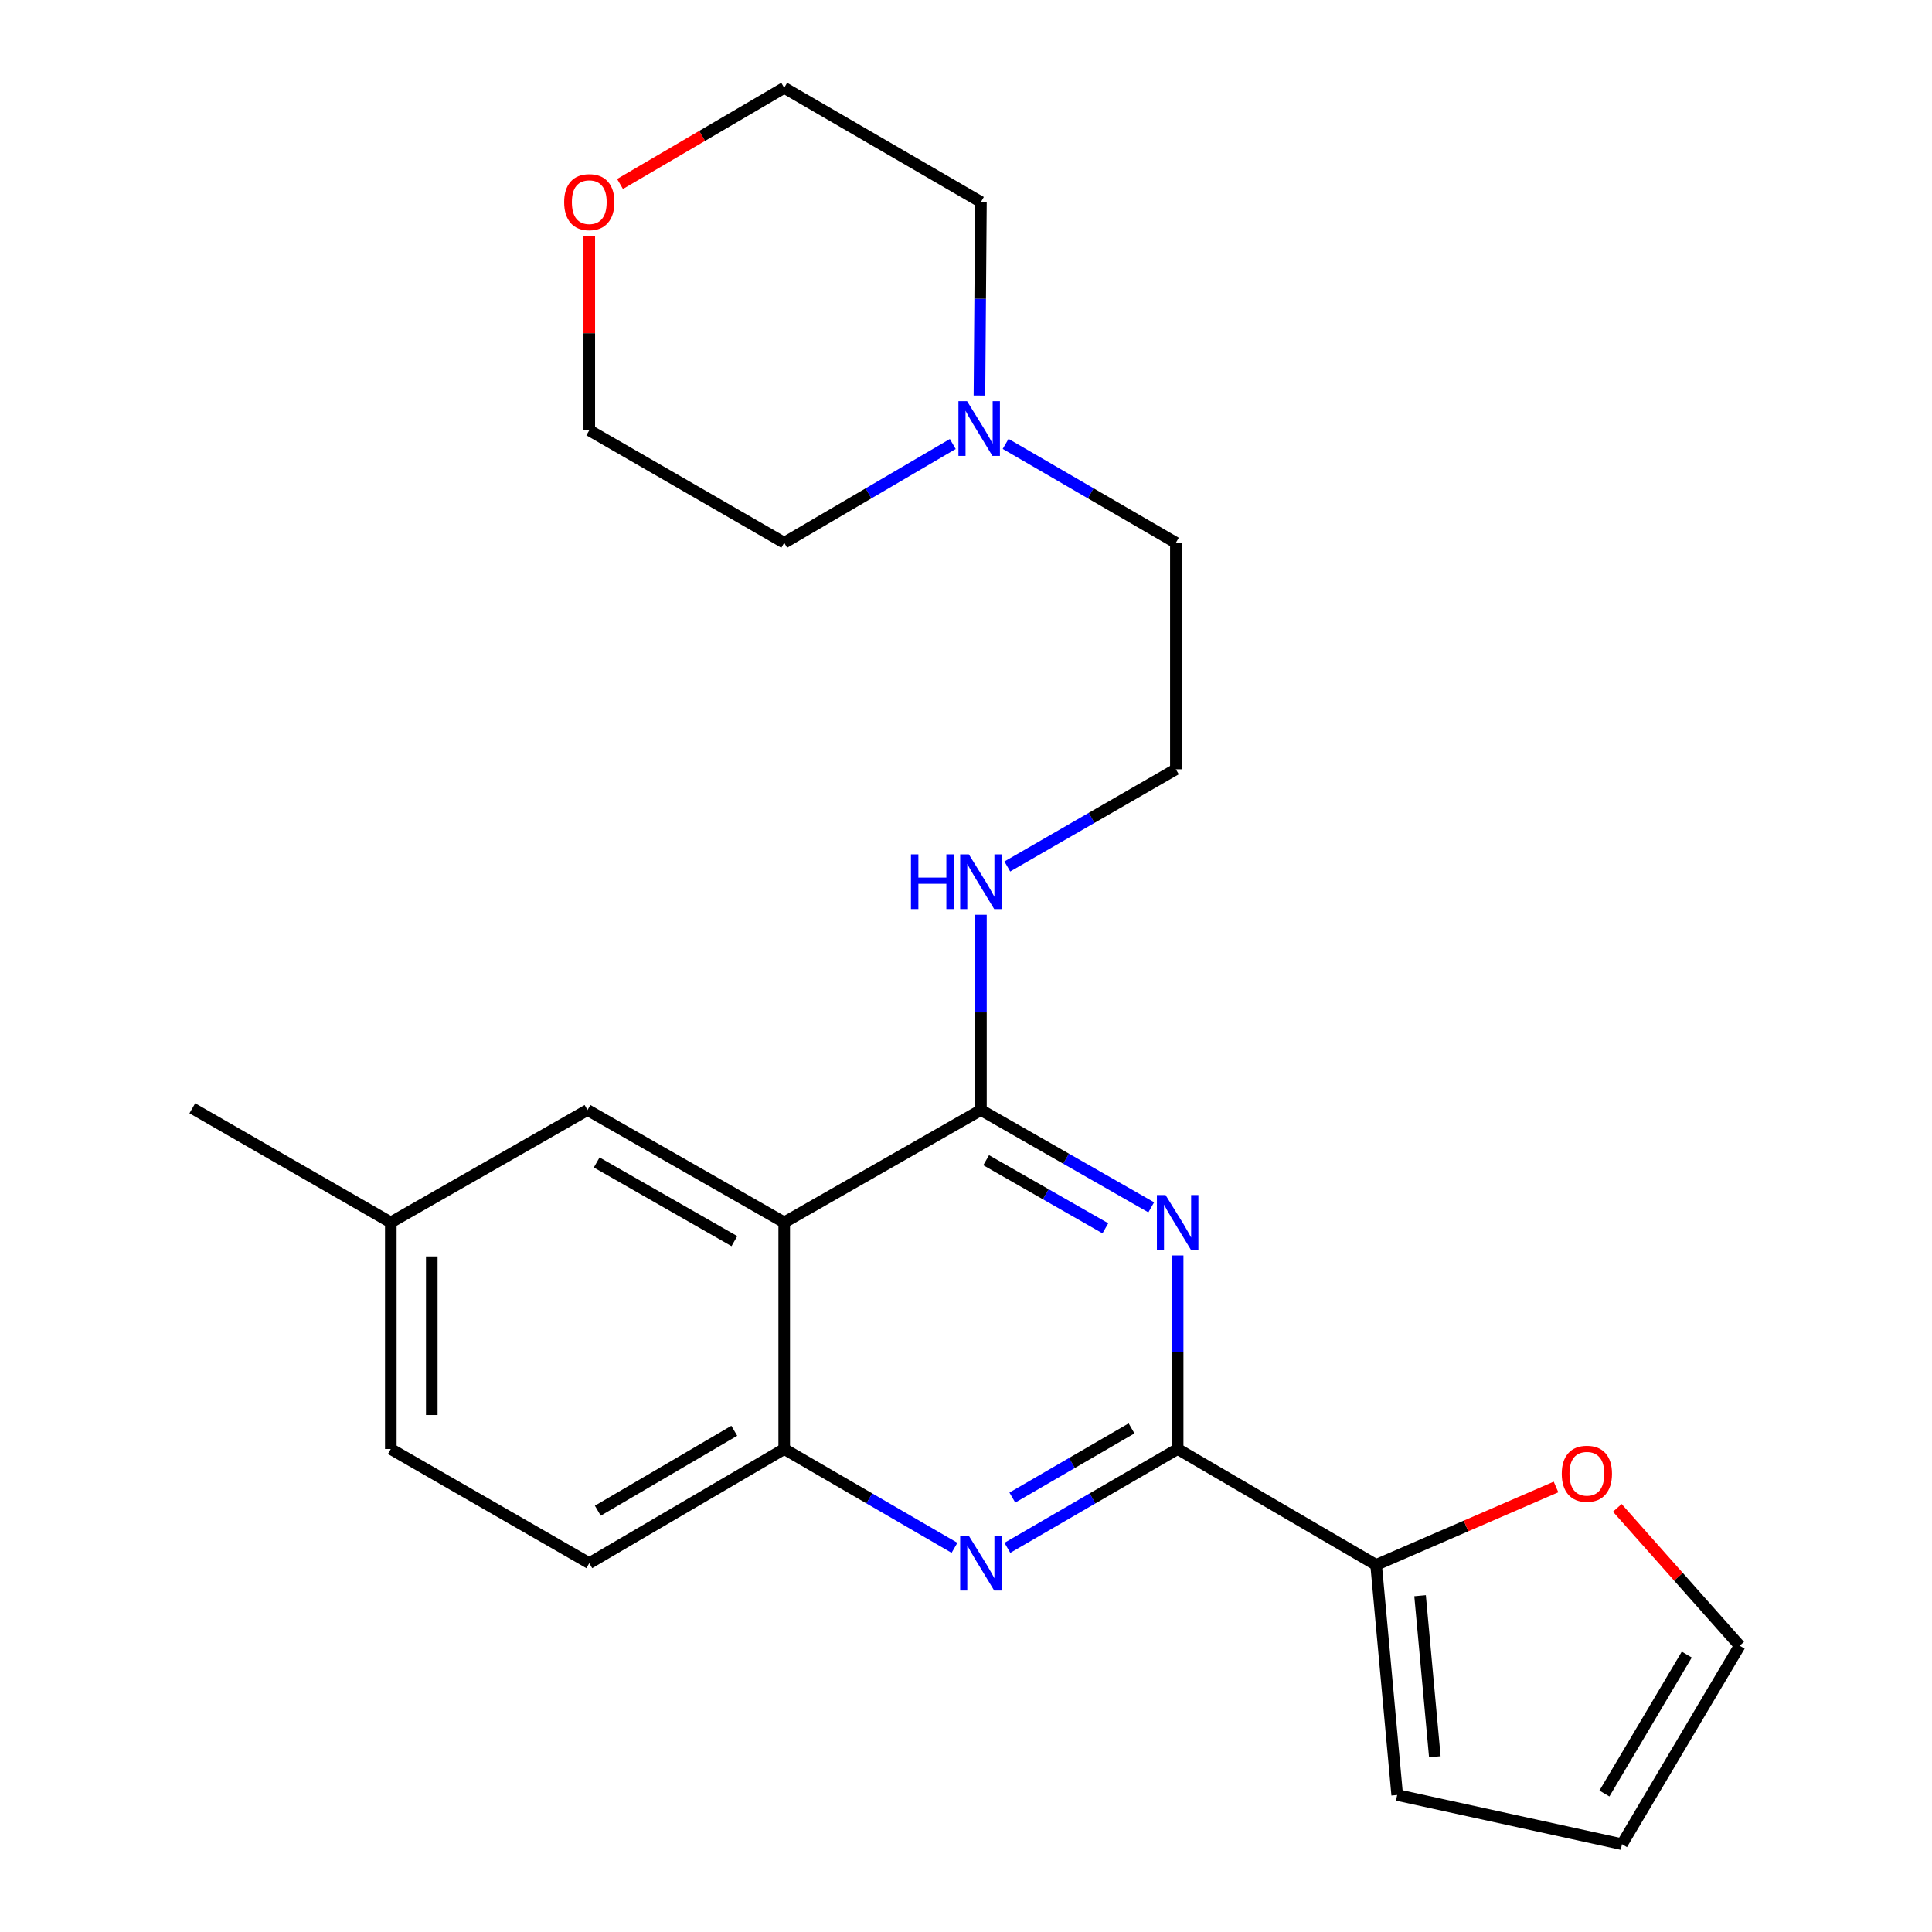 <?xml version='1.0' encoding='iso-8859-1'?>
<svg version='1.1' baseProfile='full'
              xmlns='http://www.w3.org/2000/svg'
                      xmlns:rdkit='http://www.rdkit.org/xml'
                      xmlns:xlink='http://www.w3.org/1999/xlink'
                  xml:space='preserve'
width='1000px' height='1000px' viewBox='0 0 1000 1000'>
<!-- END OF HEADER -->
<rect style='opacity:1.0;fill:#FFFFFF;stroke:none' width='1000' height='1000' x='0' y='0'> </rect>
<path class='bond-0' d='M 507.728,473.479 L 507.728,524.014' style='fill:none;fill-rule:evenodd;stroke:#0000FF;stroke-width:6px;stroke-linecap:butt;stroke-linejoin:miter;stroke-opacity:1' />
<path class='bond-0' d='M 507.728,524.014 L 507.728,574.548' style='fill:none;fill-rule:evenodd;stroke:#000000;stroke-width:6px;stroke-linecap:butt;stroke-linejoin:miter;stroke-opacity:1' />
<path class='bond-1' d='M 521.38,448.492 L 565.005,423.336' style='fill:none;fill-rule:evenodd;stroke:#0000FF;stroke-width:6px;stroke-linecap:butt;stroke-linejoin:miter;stroke-opacity:1' />
<path class='bond-1' d='M 565.005,423.336 L 608.63,398.18' style='fill:none;fill-rule:evenodd;stroke:#000000;stroke-width:6px;stroke-linecap:butt;stroke-linejoin:miter;stroke-opacity:1' />
<path class='bond-2' d='M 202.279,632.721 L 99.551,573.641' style='fill:none;fill-rule:evenodd;stroke:#000000;stroke-width:6px;stroke-linecap:butt;stroke-linejoin:miter;stroke-opacity:1' />
<path class='bond-3' d='M 202.279,632.721 L 202.279,749.998' style='fill:none;fill-rule:evenodd;stroke:#000000;stroke-width:6px;stroke-linecap:butt;stroke-linejoin:miter;stroke-opacity:1' />
<path class='bond-3' d='M 223.484,650.313 L 223.484,732.406' style='fill:none;fill-rule:evenodd;stroke:#000000;stroke-width:6px;stroke-linecap:butt;stroke-linejoin:miter;stroke-opacity:1' />
<path class='bond-4' d='M 202.279,632.721 L 304.087,574.548' style='fill:none;fill-rule:evenodd;stroke:#000000;stroke-width:6px;stroke-linecap:butt;stroke-linejoin:miter;stroke-opacity:1' />
<path class='bond-5' d='M 202.279,749.998 L 305.006,809.089' style='fill:none;fill-rule:evenodd;stroke:#000000;stroke-width:6px;stroke-linecap:butt;stroke-linejoin:miter;stroke-opacity:1' />
<path class='bond-6' d='M 305.006,809.089 L 405.908,749.998' style='fill:none;fill-rule:evenodd;stroke:#000000;stroke-width:6px;stroke-linecap:butt;stroke-linejoin:miter;stroke-opacity:1' />
<path class='bond-6' d='M 309.425,781.927 L 380.056,740.563' style='fill:none;fill-rule:evenodd;stroke:#000000;stroke-width:6px;stroke-linecap:butt;stroke-linejoin:miter;stroke-opacity:1' />
<path class='bond-7' d='M 304.087,574.548 L 405.908,632.721' style='fill:none;fill-rule:evenodd;stroke:#000000;stroke-width:6px;stroke-linecap:butt;stroke-linejoin:miter;stroke-opacity:1' />
<path class='bond-7' d='M 308.841,601.686 L 380.115,642.407' style='fill:none;fill-rule:evenodd;stroke:#000000;stroke-width:6px;stroke-linecap:butt;stroke-linejoin:miter;stroke-opacity:1' />
<path class='bond-8' d='M 405.908,632.721 L 405.908,749.998' style='fill:none;fill-rule:evenodd;stroke:#000000;stroke-width:6px;stroke-linecap:butt;stroke-linejoin:miter;stroke-opacity:1' />
<path class='bond-9' d='M 405.908,632.721 L 507.728,574.548' style='fill:none;fill-rule:evenodd;stroke:#000000;stroke-width:6px;stroke-linecap:butt;stroke-linejoin:miter;stroke-opacity:1' />
<path class='bond-10' d='M 405.908,749.998 L 449.976,775.573' style='fill:none;fill-rule:evenodd;stroke:#000000;stroke-width:6px;stroke-linecap:butt;stroke-linejoin:miter;stroke-opacity:1' />
<path class='bond-10' d='M 449.976,775.573 L 494.045,801.148' style='fill:none;fill-rule:evenodd;stroke:#0000FF;stroke-width:6px;stroke-linecap:butt;stroke-linejoin:miter;stroke-opacity:1' />
<path class='bond-11' d='M 521.411,801.148 L 565.48,775.573' style='fill:none;fill-rule:evenodd;stroke:#0000FF;stroke-width:6px;stroke-linecap:butt;stroke-linejoin:miter;stroke-opacity:1' />
<path class='bond-11' d='M 565.48,775.573 L 609.548,749.998' style='fill:none;fill-rule:evenodd;stroke:#000000;stroke-width:6px;stroke-linecap:butt;stroke-linejoin:miter;stroke-opacity:1' />
<path class='bond-11' d='M 523.988,775.135 L 554.836,757.233' style='fill:none;fill-rule:evenodd;stroke:#0000FF;stroke-width:6px;stroke-linecap:butt;stroke-linejoin:miter;stroke-opacity:1' />
<path class='bond-11' d='M 554.836,757.233 L 585.684,739.33' style='fill:none;fill-rule:evenodd;stroke:#000000;stroke-width:6px;stroke-linecap:butt;stroke-linejoin:miter;stroke-opacity:1' />
<path class='bond-12' d='M 609.548,749.998 L 609.548,699.905' style='fill:none;fill-rule:evenodd;stroke:#000000;stroke-width:6px;stroke-linecap:butt;stroke-linejoin:miter;stroke-opacity:1' />
<path class='bond-12' d='M 609.548,699.905 L 609.548,649.813' style='fill:none;fill-rule:evenodd;stroke:#0000FF;stroke-width:6px;stroke-linecap:butt;stroke-linejoin:miter;stroke-opacity:1' />
<path class='bond-13' d='M 609.548,749.998 L 712.276,809.997' style='fill:none;fill-rule:evenodd;stroke:#000000;stroke-width:6px;stroke-linecap:butt;stroke-linejoin:miter;stroke-opacity:1' />
<path class='bond-14' d='M 595.877,624.91 L 551.802,599.729' style='fill:none;fill-rule:evenodd;stroke:#0000FF;stroke-width:6px;stroke-linecap:butt;stroke-linejoin:miter;stroke-opacity:1' />
<path class='bond-14' d='M 551.802,599.729 L 507.728,574.548' style='fill:none;fill-rule:evenodd;stroke:#000000;stroke-width:6px;stroke-linecap:butt;stroke-linejoin:miter;stroke-opacity:1' />
<path class='bond-14' d='M 572.135,635.768 L 541.283,618.141' style='fill:none;fill-rule:evenodd;stroke:#0000FF;stroke-width:6px;stroke-linecap:butt;stroke-linejoin:miter;stroke-opacity:1' />
<path class='bond-14' d='M 541.283,618.141 L 510.431,600.514' style='fill:none;fill-rule:evenodd;stroke:#000000;stroke-width:6px;stroke-linecap:butt;stroke-linejoin:miter;stroke-opacity:1' />
<path class='bond-15' d='M 520.504,229.765 L 564.567,255.34' style='fill:none;fill-rule:evenodd;stroke:#0000FF;stroke-width:6px;stroke-linecap:butt;stroke-linejoin:miter;stroke-opacity:1' />
<path class='bond-15' d='M 564.567,255.34 L 608.63,280.915' style='fill:none;fill-rule:evenodd;stroke:#000000;stroke-width:6px;stroke-linecap:butt;stroke-linejoin:miter;stroke-opacity:1' />
<path class='bond-16' d='M 506.953,204.731 L 507.341,154.639' style='fill:none;fill-rule:evenodd;stroke:#0000FF;stroke-width:6px;stroke-linecap:butt;stroke-linejoin:miter;stroke-opacity:1' />
<path class='bond-16' d='M 507.341,154.639 L 507.728,104.546' style='fill:none;fill-rule:evenodd;stroke:#000000;stroke-width:6px;stroke-linecap:butt;stroke-linejoin:miter;stroke-opacity:1' />
<path class='bond-17' d='M 493.157,229.824 L 449.533,255.369' style='fill:none;fill-rule:evenodd;stroke:#0000FF;stroke-width:6px;stroke-linecap:butt;stroke-linejoin:miter;stroke-opacity:1' />
<path class='bond-17' d='M 449.533,255.369 L 405.908,280.915' style='fill:none;fill-rule:evenodd;stroke:#000000;stroke-width:6px;stroke-linecap:butt;stroke-linejoin:miter;stroke-opacity:1' />
<path class='bond-18' d='M 305.006,122.261 L 305.006,172.496' style='fill:none;fill-rule:evenodd;stroke:#FF0000;stroke-width:6px;stroke-linecap:butt;stroke-linejoin:miter;stroke-opacity:1' />
<path class='bond-18' d='M 305.006,172.496 L 305.006,222.73' style='fill:none;fill-rule:evenodd;stroke:#000000;stroke-width:6px;stroke-linecap:butt;stroke-linejoin:miter;stroke-opacity:1' />
<path class='bond-19' d='M 320.93,95.221 L 363.419,70.338' style='fill:none;fill-rule:evenodd;stroke:#FF0000;stroke-width:6px;stroke-linecap:butt;stroke-linejoin:miter;stroke-opacity:1' />
<path class='bond-19' d='M 363.419,70.338 L 405.908,45.455' style='fill:none;fill-rule:evenodd;stroke:#000000;stroke-width:6px;stroke-linecap:butt;stroke-linejoin:miter;stroke-opacity:1' />
<path class='bond-20' d='M 608.63,280.915 L 608.63,398.18' style='fill:none;fill-rule:evenodd;stroke:#000000;stroke-width:6px;stroke-linecap:butt;stroke-linejoin:miter;stroke-opacity:1' />
<path class='bond-21' d='M 507.728,104.546 L 405.908,45.455' style='fill:none;fill-rule:evenodd;stroke:#000000;stroke-width:6px;stroke-linecap:butt;stroke-linejoin:miter;stroke-opacity:1' />
<path class='bond-22' d='M 405.908,280.915 L 305.006,222.73' style='fill:none;fill-rule:evenodd;stroke:#000000;stroke-width:6px;stroke-linecap:butt;stroke-linejoin:miter;stroke-opacity:1' />
<path class='bond-23' d='M 712.276,809.997 L 758.834,789.82' style='fill:none;fill-rule:evenodd;stroke:#000000;stroke-width:6px;stroke-linecap:butt;stroke-linejoin:miter;stroke-opacity:1' />
<path class='bond-23' d='M 758.834,789.82 L 805.393,769.643' style='fill:none;fill-rule:evenodd;stroke:#FF0000;stroke-width:6px;stroke-linecap:butt;stroke-linejoin:miter;stroke-opacity:1' />
<path class='bond-24' d='M 712.276,809.997 L 723.185,929.087' style='fill:none;fill-rule:evenodd;stroke:#000000;stroke-width:6px;stroke-linecap:butt;stroke-linejoin:miter;stroke-opacity:1' />
<path class='bond-24' d='M 735.029,825.926 L 742.665,909.289' style='fill:none;fill-rule:evenodd;stroke:#000000;stroke-width:6px;stroke-linecap:butt;stroke-linejoin:miter;stroke-opacity:1' />
<path class='bond-25' d='M 837.11,780.459 L 868.779,816.139' style='fill:none;fill-rule:evenodd;stroke:#FF0000;stroke-width:6px;stroke-linecap:butt;stroke-linejoin:miter;stroke-opacity:1' />
<path class='bond-25' d='M 868.779,816.139 L 900.449,851.818' style='fill:none;fill-rule:evenodd;stroke:#000000;stroke-width:6px;stroke-linecap:butt;stroke-linejoin:miter;stroke-opacity:1' />
<path class='bond-26' d='M 723.185,929.087 L 839.543,954.545' style='fill:none;fill-rule:evenodd;stroke:#000000;stroke-width:6px;stroke-linecap:butt;stroke-linejoin:miter;stroke-opacity:1' />
<path class='bond-27' d='M 900.449,851.818 L 839.543,954.545' style='fill:none;fill-rule:evenodd;stroke:#000000;stroke-width:6px;stroke-linecap:butt;stroke-linejoin:miter;stroke-opacity:1' />
<path class='bond-27' d='M 873.072,856.413 L 830.438,928.322' style='fill:none;fill-rule:evenodd;stroke:#000000;stroke-width:6px;stroke-linecap:butt;stroke-linejoin:miter;stroke-opacity:1' />
<path  class='atom-0' d='M 471.508 442.204
L 475.348 442.204
L 475.348 454.244
L 489.828 454.244
L 489.828 442.204
L 493.668 442.204
L 493.668 470.524
L 489.828 470.524
L 489.828 457.444
L 475.348 457.444
L 475.348 470.524
L 471.508 470.524
L 471.508 442.204
' fill='#0000FF'/>
<path  class='atom-0' d='M 501.468 442.204
L 510.748 457.204
Q 511.668 458.684, 513.148 461.364
Q 514.628 464.044, 514.708 464.204
L 514.708 442.204
L 518.468 442.204
L 518.468 470.524
L 514.588 470.524
L 504.628 454.124
Q 503.468 452.204, 502.228 450.004
Q 501.028 447.804, 500.668 447.124
L 500.668 470.524
L 496.988 470.524
L 496.988 442.204
L 501.468 442.204
' fill='#0000FF'/>
<path  class='atom-7' d='M 501.468 794.929
L 510.748 809.929
Q 511.668 811.409, 513.148 814.089
Q 514.628 816.769, 514.708 816.929
L 514.708 794.929
L 518.468 794.929
L 518.468 823.249
L 514.588 823.249
L 504.628 806.849
Q 503.468 804.929, 502.228 802.729
Q 501.028 800.529, 500.668 799.849
L 500.668 823.249
L 496.988 823.249
L 496.988 794.929
L 501.468 794.929
' fill='#0000FF'/>
<path  class='atom-9' d='M 603.288 618.561
L 612.568 633.561
Q 613.488 635.041, 614.968 637.721
Q 616.448 640.401, 616.528 640.561
L 616.528 618.561
L 620.288 618.561
L 620.288 646.881
L 616.408 646.881
L 606.448 630.481
Q 605.288 628.561, 604.048 626.361
Q 602.848 624.161, 602.488 623.481
L 602.488 646.881
L 598.808 646.881
L 598.808 618.561
L 603.288 618.561
' fill='#0000FF'/>
<path  class='atom-11' d='M 500.561 207.663
L 509.841 222.663
Q 510.761 224.143, 512.241 226.823
Q 513.721 229.503, 513.801 229.663
L 513.801 207.663
L 517.561 207.663
L 517.561 235.983
L 513.681 235.983
L 503.721 219.583
Q 502.561 217.663, 501.321 215.463
Q 500.121 213.263, 499.761 212.583
L 499.761 235.983
L 496.081 235.983
L 496.081 207.663
L 500.561 207.663
' fill='#0000FF'/>
<path  class='atom-12' d='M 292.006 104.626
Q 292.006 97.826, 295.366 94.026
Q 298.726 90.226, 305.006 90.226
Q 311.286 90.226, 314.646 94.026
Q 318.006 97.826, 318.006 104.626
Q 318.006 111.506, 314.606 115.426
Q 311.206 119.306, 305.006 119.306
Q 298.766 119.306, 295.366 115.426
Q 292.006 111.546, 292.006 104.626
M 305.006 116.106
Q 309.326 116.106, 311.646 113.226
Q 314.006 110.306, 314.006 104.626
Q 314.006 99.066, 311.646 96.266
Q 309.326 93.426, 305.006 93.426
Q 300.686 93.426, 298.326 96.226
Q 296.006 99.026, 296.006 104.626
Q 296.006 110.346, 298.326 113.226
Q 300.686 116.106, 305.006 116.106
' fill='#FF0000'/>
<path  class='atom-20' d='M 808.365 762.801
Q 808.365 756.001, 811.725 752.201
Q 815.085 748.401, 821.365 748.401
Q 827.645 748.401, 831.005 752.201
Q 834.365 756.001, 834.365 762.801
Q 834.365 769.681, 830.965 773.601
Q 827.565 777.481, 821.365 777.481
Q 815.125 777.481, 811.725 773.601
Q 808.365 769.721, 808.365 762.801
M 821.365 774.281
Q 825.685 774.281, 828.005 771.401
Q 830.365 768.481, 830.365 762.801
Q 830.365 757.241, 828.005 754.441
Q 825.685 751.601, 821.365 751.601
Q 817.045 751.601, 814.685 754.401
Q 812.365 757.201, 812.365 762.801
Q 812.365 768.521, 814.685 771.401
Q 817.045 774.281, 821.365 774.281
' fill='#FF0000'/>
</svg>
